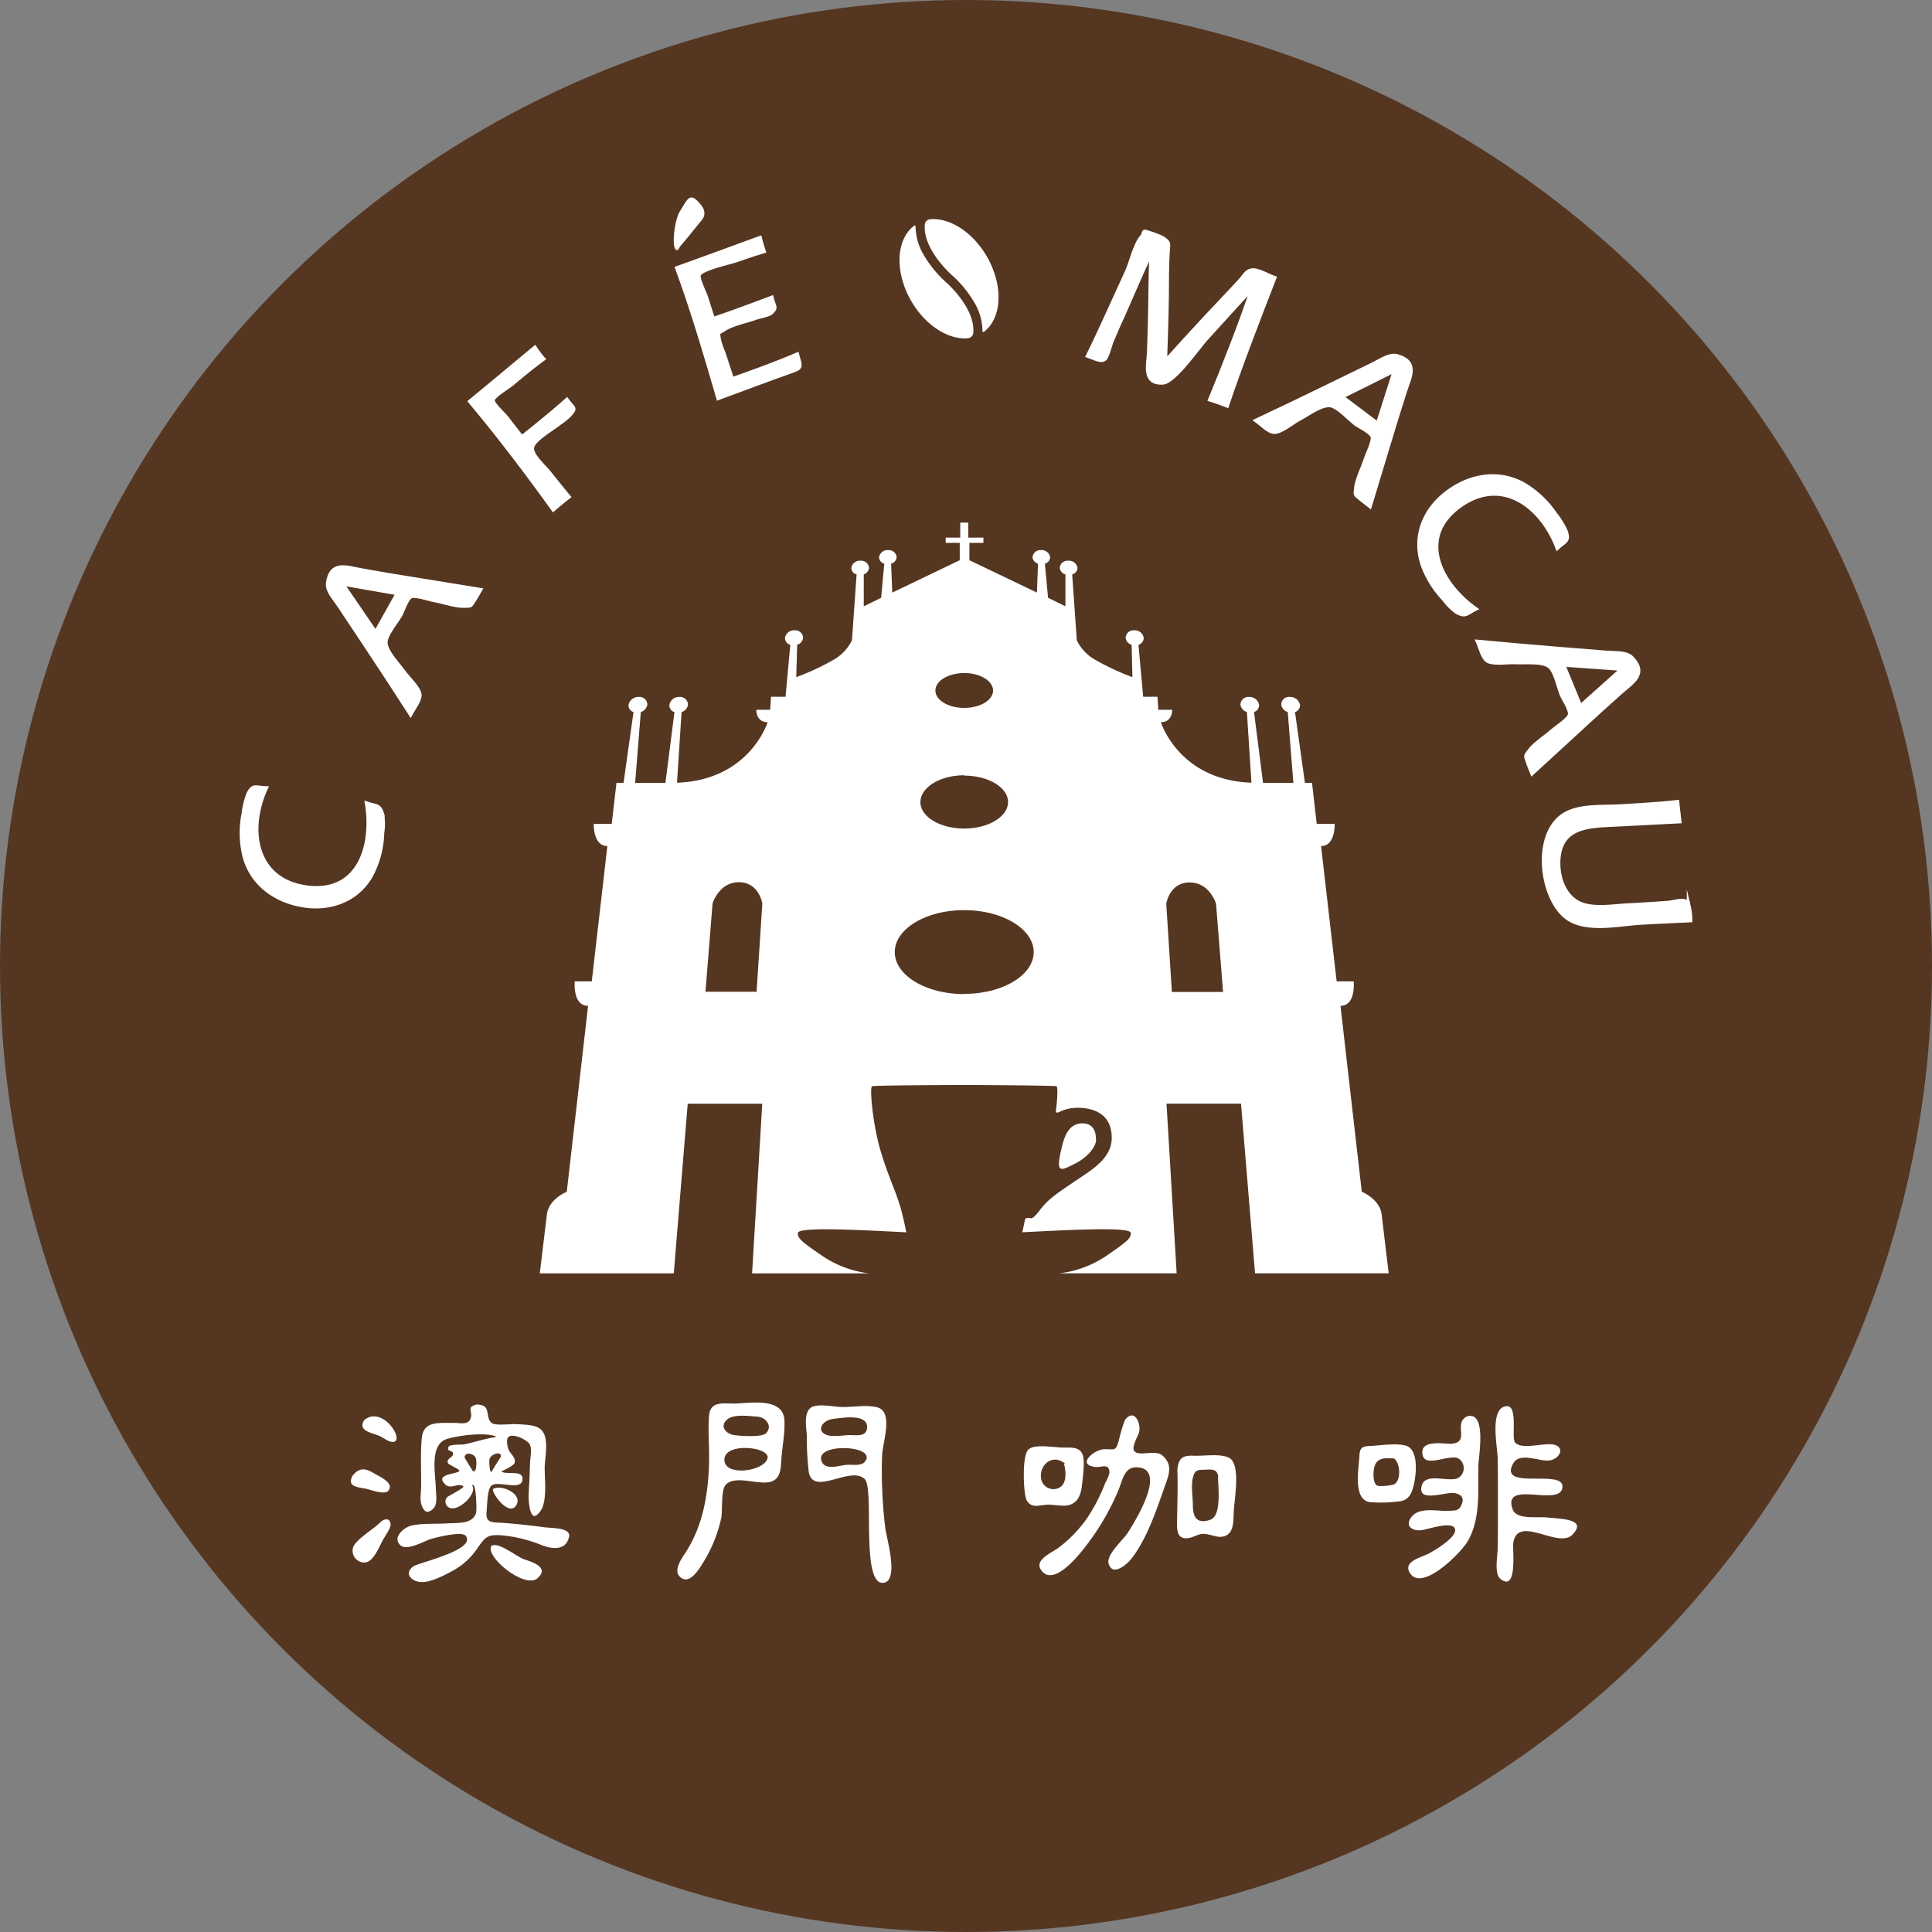 <svg xmlns="http://www.w3.org/2000/svg" viewBox="0 0 453.54 453.54"><rect x="0" y="0" width="453.54" height="453.54" fill="#808080" stroke="none"/><defs><style>.cls-1{fill:#553621;}.cls-2,.cls-3,.cls-4{fill:#fff;}.cls-2{stroke:#fff;stroke-width:0.91px;}.cls-2,.cls-4{stroke-miterlimit:10;}.cls-4{stroke:#553621;stroke-width:0.25px;}</style></defs><g id="图层_2" data-name="图层 2"><g id="图层_1-2" data-name="图层 1"><circle class="cls-1" cx="226.77" cy="226.77" r="226.77"/><path class="cls-2" d="M86.1,188.59c2.34.78,3,.35,3.65,2.61a14,14,0,0,1,0,4.33A22.45,22.45,0,0,1,87,205.76c-3.51,5.92-10.14,8-16.68,6.64-6.05-1.22-11.11-5-12.86-11.08a22.79,22.79,0,0,1-.3-10.26,18.93,18.93,0,0,1,1.14-4.72c1.13-2.17,1.59-1.42,4.15-1.33C58,194.6,59.74,206.66,72,208.3S87.75,198.56,86.1,188.59Z"/><path class="cls-2" d="M96.38,167.66q-4.84-7.53-9.8-15l-6.93-10.43c-1.17-1.76-2.94-3.59-2.68-5.41.75-5.22,4.58-3.53,8.2-2.9l7.14,1.23c6.81,1.12,13.62,2.21,20.43,3.31-.42.71-.79,1.48-1.26,2.17-1.17,1.72-.63,1.57-2.63,1.61s-4.74-.94-6.85-1.32c-1.21-.21-4.55-1.39-5.55-.88s-1.94,3.45-2.45,4.36c-.88,1.57-3.24,4.33-3.45,6.16-.25,2.15,2.81,5.18,4.19,7.12.93,1.32,3.47,3.69,3.75,5.22C98.73,164.29,97.12,166.27,96.38,167.66Zm-8.2-19.17,5.16-9.2-13-2.27Z"/><path class="cls-2" d="M129.88,119.62c-6.21-8.66-12.71-17.2-19.54-25.38,5.09-4.19,10.15-8.42,15.22-12.63.62.9,1.26,1.81,2,2.65-2.55,1.86-5,3.88-7.4,5.91-.77.63-4.37,2.81-4.46,3.74s2.58,3.32,3.11,4l3.68,4.73c3.59-2.86,7.16-5.75,10.59-8.79,1.51,2.15,2.27,1.74.63,3.61a18.26,18.26,0,0,1-2.37,1.9c-1.59,1.3-5.49,3.48-6.29,5.3s2.43,4.51,3.82,6.24q2.3,2.89,4.65,5.74C132.25,117.61,131.06,118.6,129.88,119.62Z"/><path class="cls-2" d="M168.61,93.47c-3-10.25-6-20.51-9.68-30.54,6.5-2.33,13-4.73,19.47-7.09.27,1.07.58,2.12.92,3.16-2.12.63-4.21,1.33-6.29,2.07-1.5.54-8.38,2-8.95,3.43-.35.86,1.36,4.27,1.64,5.14l1.68,5.23c4.63-1.58,9.21-3.28,13.77-5,.61,2.39,1.13,2.23,0,3.43-.62.67-2.85,1-3.71,1.32-2.37.84-5.61,1.45-7.66,2.82-1.88,1.27-1.18,0-1.09,1.84a14.89,14.89,0,0,0,1.09,3.39L171.87,89c5.14-1.82,10.26-3.66,15.27-5.81.84,3.22,1.23,3.07-2,4.21l-3.85,1.38-3.87,1.42Z"/><path class="cls-2" d="M255.37,83.54c2.26-4.6,4.37-9.27,6.5-13.94.91-2,1.84-4,2.74-6,1-2.29,1.88-6.49,3.61-8.23.2-.19.2-.88.44-1s3.72,1.16,4.19,1.46c1.83,1.18,1.41,1.27,1.28,3.56-.19,3.4-.16,6.82-.19,10.23-.06,5.09-.26,10.17-.42,15.25,3-3.33,6.06-6.69,9.14-10,2.23-2.38,4.47-4.73,6.69-7.11.65-.69,1.3-1.38,1.93-2.09,1-1.16,1.44-2.19,2.83-2.24s3.75,1.35,5.08,1.8c-3.86,10-7.74,19.9-11.14,30-1.31-.52-2.62-1-4-1.42,3.56-8.63,7-17.42,10-26.27l-10.83,11.9c-1.84,2-7.53,10.23-10.21,10.39-4.74.3-3.42-4.21-3.3-7.24q.13-3.48.22-6.94c.13-5.48.1-11,.36-16.47-2.25,4.69-4.27,9.48-6.37,14.24-1,2.21-2,4.41-2.92,6.63-.39.92-1,3.69-1.69,4.24C258.45,85,256.78,84,255.37,83.54Z"/><path class="cls-2" d="M294.89,98.72Q303,94.91,311,91l11.26-5.48c1.91-.93,3.95-2.43,5.72-1.93,5.07,1.43,2.89,5,1.78,8.51-.73,2.31-1.46,4.6-2.17,6.91-2,6.6-4,13.21-6,19.81-.65-.52-1.36-1-2-1.54-1.56-1.39-1.48-.84-1.25-2.82s1.56-4.57,2.22-6.61c.37-1.18,2-4.32,1.61-5.39s-3.16-2.38-4-3c-1.44-1.09-3.87-3.8-5.65-4.25-2.1-.53-5.51,2.1-7.62,3.2-1.42.75-4.11,3-5.67,3C297.91,101.49,296.17,99.63,294.89,98.72ZM315,93.14l8.43,6.34,4-12.53Z"/><path class="cls-2" d="M346.4,142.94c-2.21,1.11-2.36,1.87-4.43.76a14.37,14.37,0,0,1-3.06-3.07,23.3,23.3,0,0,1-4.92-7.9c-2.23-6.52.16-12.83,5.48-16.95s12.12-5.42,18.09-2.16a23,23,0,0,1,7.49,7,18.78,18.78,0,0,1,2.55,4.13c.74,2.33-.11,2.13-2,3.88-3.62-9.59-12.82-16.88-22.68-10C332.51,125.88,337.92,136.91,346.4,142.94Z"/><path class="cls-2" d="M346.9,150.63q8.91.84,17.82,1.57l12.48,1c2.11.17,4.64-.08,5.91,1.25,3.63,3.82-.07,5.78-2.8,8.23-1.8,1.62-3.6,3.22-5.39,4.85q-7.64,7-15.25,14c-.3-.78-.67-1.55-.92-2.34-.63-2-.84-1.47.37-3.06s3.67-3.14,5.27-4.56c.92-.82,3.91-2.71,4.13-3.82s-1.51-3.66-1.91-4.62c-.69-1.66-1.4-5.23-2.7-6.52-1.54-1.53-5.81-1-8.19-1.13-1.6-.08-5,.45-6.42-.28C348.09,154.55,347.53,152.06,346.9,150.63ZM367,156.05l4,9.75,9.8-8.77Z"/><path class="cls-2" d="M393.76,188.25c.16,1.53.33,3.05.51,4.58l-15.28.79c-5.41.28-11.95.23-13,7-.7,4.64,1.05,10.58,6.07,11.88,3.24.83,7,.14,10.31,0,3.12-.18,6.24-.35,9.36-.6,1.06-.09,2.87-.68,3.8-.34,1.4.5.33-.12.9,1.13a14.58,14.58,0,0,1,.39,3.37c-3.92.19-7.84.36-11.75.59-5.4.31-13.37,2.24-17.79-1.65-5.9-5.19-7.33-20.33.68-24.19,3.57-1.72,8.3-1.32,12.18-1.54C384.7,189,389.25,188.75,393.76,188.25Z"/><path class="cls-3" d="M159.87,57.6c.5-.53,3.53-4.28,4.87-5.93s.36-3.31-1.37-4.83-2.51.86-3.75,2.74-2,8.1-1,9C159.24,59.1,159.31,58.18,159.87,57.6Z"/><path class="cls-3" d="M324.35,285.13c-.46-3.72-4.67-5.35-4.67-5.35l-5-43.66c3.68,0,3.1-5.75,3.1-5.75h-4l-3.66-31.76c3.4,0,3.2-5.2,3.2-5.2h-4.22L308,183.77h-1.67L304,167.15a1.61,1.61,0,0,0,1.17-1.69,2.33,2.33,0,0,0-2.39-1.85,1.8,1.8,0,0,0-2,1.85,2.15,2.15,0,0,0,1.52,1.69l1.32,16.62h-7.12l-2.12-16.62a1.67,1.67,0,0,0,1.2-1.69,2.31,2.31,0,0,0-2.38-1.85,1.83,1.83,0,0,0-2,1.85,2.14,2.14,0,0,0,1.51,1.69l1.07,16.59c-17.07-.59-21.26-14.2-21.26-14.2,2.76,0,2.65-2.92,2.65-2.92h-3.25l-.21-3.06h-3.35l-1.1-12.2a1.69,1.69,0,0,0,1.23-1.63,2.12,2.12,0,0,0-2.25-1.76,1.84,1.84,0,0,0-2,1.76,1.92,1.92,0,0,0,1.41,1.63l.19,7.6a57.92,57.92,0,0,1-9.06-4.26,10.43,10.43,0,0,1-4-4.39l-1.08-15.47a1.63,1.63,0,0,0,1.24-1.54,2,2,0,0,0-2.16-1.67,1.83,1.83,0,0,0-2,1.67,1.77,1.77,0,0,0,1.33,1.54l0,7.49-4.08-2-.74-8a1.65,1.65,0,0,0,1.23-1.53,2,2,0,0,0-2.13-1.66,1.84,1.84,0,0,0-2,1.66,1.75,1.75,0,0,0,1.28,1.52l-.25,6.79-15.85-7.6v-4.07h3.29v-1.24H227.3v-3.51h-1.88v3.51H222v1.24h3.3v4.07l-15.84,7.6-.27-6.79a1.73,1.73,0,0,0,1.3-1.52,1.84,1.84,0,0,0-2-1.66,2,2,0,0,0-2.13,1.66,1.66,1.66,0,0,0,1.22,1.53l-.73,8-4.08,2,0-7.49A1.81,1.81,0,0,0,204,133.3a1.83,1.83,0,0,0-2-1.67,2,2,0,0,0-2.15,1.67,1.62,1.62,0,0,0,1.24,1.54L200,150.31a10.72,10.72,0,0,1-4,4.39,57.23,57.23,0,0,1-9.08,4.26l.22-7.6a1.93,1.93,0,0,0,1.39-1.63,1.84,1.84,0,0,0-2-1.76,2.15,2.15,0,0,0-2.26,1.76,1.67,1.67,0,0,0,1.25,1.63l-1.11,12.2H181l-.2,3.06h-3.25s-.12,2.92,2.65,2.92c0,0-4.19,13.61-21.27,14.2L160,167.15a2.11,2.11,0,0,0,1.5-1.69,1.83,1.83,0,0,0-2-1.85,2.28,2.28,0,0,0-2.36,1.85,1.61,1.61,0,0,0,1.19,1.69l-2.12,16.62H149.1l1.33-16.62a2.21,2.21,0,0,0,1.53-1.69,1.81,1.81,0,0,0-2-1.85,2.34,2.34,0,0,0-2.41,1.85,1.6,1.6,0,0,0,1.17,1.69l-2.34,16.62h-1.66l-1.12,9.64h-4.22s-.19,5.2,3.2,5.2l-3.66,31.76h-4s-.56,5.75,3.13,5.75l-5,43.66s-4.22,1.63-4.67,5.35-1.66,13.79-1.66,13.79h31.45l3.27-39.82h17.5l-2.39,39.82H204a24.92,24.92,0,0,1-10.61-3.86c-5.14-3.5-6.23-4.37-6.08-5.63.16-1.45,13.74-.74,25.46-.14-.42-2-.87-4-1.28-5.48-1.12-4.08-3.05-7.77-4.82-13.81s-2.59-14.77-1.94-15,20.13-.29,20.13-.29h3s19.62.09,20.14.29c.35.14.27,2.72-.15,6a.43.43,0,0,0,.36.19c.48,0,2.08-1.38,5.77-1.1s7,2.05,7,7-4.81,7.6-8.75,10.28-6.13,4.09-8,6.55-2.1,2.08-2.55,2a1.4,1.4,0,0,0-1,.19c-.23,1-.47,2.1-.69,3.17,11.72-.6,25.3-1.31,25.46.14.13,1.26-.95,2.13-6.09,5.63a25,25,0,0,1-10.62,3.86h27.48l-2.38-39.82h17.49l3.29,39.82H326S324.79,288.88,324.35,285.13ZM177.61,232.82h-12l1.66-20.71s1.47-5,6.2-5,5.49,5,5.49,5ZM226.35,158c3.74,0,6.77,1.84,6.77,4.1s-3,4.08-6.77,4.08-6.76-1.83-6.76-4.08S222.61,158,226.35,158Zm0,24.08c5.69,0,10.29,2.78,10.29,6.21s-4.6,6.21-10.29,6.21-10.28-2.77-10.28-6.21S220.68,182,226.35,182Zm0,51.28c-9,0-16.3-4.41-16.3-9.85s7.29-9.85,16.3-9.85,16.31,4.42,16.31,9.85S235.36,233.31,226.35,233.31Zm48.75-.49-1.32-20.71s.74-5,5.49-5,6.2,5,6.2,5l1.65,20.71ZM252.29,273.2c3.54-1.75,5-4.4,5-5.49s-.07-4-3.18-4-4.15,2.89-4.7,5C247.65,275.61,248.75,275,252.29,273.2Z"/><path class="cls-4" d="M82.67,346.33c1.79-2.14,3.23-1.74,5.33-.5,1.17.7,4.91,2.29,3.22,4.24-.93,1.08-4.26-.26-5.41-.48C83.85,349.21,81.2,349.09,82.67,346.33Zm6.6,10.87c1.15-1,2.52-.93,2.55.73,0,.88-1.24,2.62-1.66,3.37-1,1.68-2.22,5.22-4.27,5.6a2.87,2.87,0,0,1-3-4C84,360.92,87.66,358.84,89.27,357.2Zm-3.88-23.9c4.26-3.57,9.5,4.23,7.32,5.21-1.13.51-2.7-.89-3.67-1.3C87.33,336.48,83.68,336,85.39,333.3Zm26.45-3.72c3.87.06,2,2.93,3.63,4.34.83.72,4.5.17,5.75.27,1.62.13,4.06.07,5.46,1,2.68,1.76,1.3,6.8,1.31,9.48s.63,7.8-1,10.09c-2.83,4-3.12-2.8-3-4.42q.21-3.3.3-6.62c0-1.22.51-3.43,0-4.51s-3.76-2.61-4.81-1.82c-.55.42-.3,1.95,0,2.8.42,1.07,1.85,1.95,1.44,3.29-.2.69-3,2-3,1.94,1.27.66,5.1-.56,4.86,1.93-.28,2.91-5.76.3-7.29,1.47-1,.73-1,4.79-1.13,6-.34,2.82,1.4,2.37,4,2.57,3.12.25,6.22.57,9.32,1,1.89.26,6.69,0,6,2.55-.86,3.37-4.32,2.78-6.52,1.92a32.59,32.59,0,0,0-9.32-2.31c-3.4-.28-3.89.42-5.72,3.06a16.34,16.34,0,0,1-5.51,5.08c-2,1.11-4.77,2.58-7.06,2.82-2.58.26-5.24-1.87-2.61-3.9,1-.81,14.59-3.83,12.33-6.94-.84-1.16-6.46.31-7.74.63-1.76.44-5.93,3.09-7.63,1.53-2.13-2,1-4.51,2.8-4.86,2.64-.53,5.79-.31,8.5-.49,2.24-.15,5.52.23,6.41-2.25.26-.72,0-6.6-.61-6.49,1.26,2.08-3.77,6.78-5.86,5.13a1.67,1.67,0,0,1-.2-2.54c.13-.16,4.07-2.22,3.7-2.4-1.39-.67-2.88.93-4.21-.38-2.63-2.59,2.44-2.59,3.26-3.26.23-.18-2.45-1.37-2.6-1.69-.63-1.29,1.14-1.47,1.14-2.31s-1.74-.32-1-1.76c.34-.65,3-.49,3.57-.57,1.29-.16,6.94-1.89,7.53-1.65-2.51-1-8.77-.21-11.4.62-4,1.27-2.59,8-2.48,11.5,0,1.5.53,3.79-.78,4.94s-2.19.7-2.8-.94c-.48-1.3-.16-3-.14-4.4.06-3.78-.2-7.72.17-11.49.41-4.16,4.11-3.59,7.66-3.64,1.53,0,3.35.57,3.83-1.08S109.21,330.34,111.84,329.58Zm-.17,13.2c0-1.31-2.25-2-2.49-.74,0,.23,2,3.29,1.94,3.29C111.82,345.26,111.71,343.32,111.67,342.78Zm5.49-.39c1.13-1.62-1.49-1.23-2.09.05-.19.4,0,3.05.32,3C115.13,345.51,117,342.66,117.16,342.39Zm-1.88,20.41c1.74-1.16,6.07,2.59,7.94,3.18s6.07,2,3,4.64S113.46,365.34,115.28,362.8Zm.39-13.36c2-1.22,7.13,1.11,5.72,3.82C119.6,356.7,114.91,350.19,115.67,349.44Z"/><path class="cls-4" d="M172.76,329.36c4-.19,11.29-1.36,11.52,4.14.12,2.83-.47,5.86-.7,8.69-.17,2,0,4.63-2.15,5.61-2.77,1.29-8.52-1.54-10.89.75-1.27,1.22-.72,6-1.12,7.89a33.16,33.16,0,0,1-3.87,9.82c-1,1.62-3.47,6.2-5.92,4.08-2-1.73.53-4.84,1.48-6.38,3.85-6.2,5-13.27,5.22-20.49.12-3.69-.31-7.47,0-11.14S169.79,329.4,172.76,329.36Zm5,3.33c-1.67-.13-5.25-.61-6.74.46-2.09,1.49-.65,3.28,1.27,3.6,1.22.21,6.56.6,7.49-.41C181.29,334.7,179.58,332.76,177.75,332.69Zm2.33,9.48c.18-2.45-10.31-3.49-9.9.75C170.52,346.47,179.53,345.23,180.08,342.17Zm10.48-12c1.87-.8,4.91-.08,6.93,0,2.63.08,6-.6,8.5.09,4,1.12,1.29,8.39,1.19,11.54a111.62,111.62,0,0,0,.76,16.95c.26,2.23,3.43,12.55-.6,12.95-5.55.54-2.11-22.38-4.5-24.46-3.39-3-12,4.3-13.12-1.68a70.54,70.54,0,0,1-.45-8.5C189.16,334.85,188.4,331.47,190.56,330.14Zm5.15,3.05c-2.26.09-4.3,2.61-1.5,3.55,1.41.47,3.84,0,5.3,0s3.75.43,3.91-1.56C203.69,331.88,197.64,333,195.71,333.19Zm7.6,8.93c.11-2.88-12.38-3-10.21,1.1.9,1.7,3.87.69,5.36.53C200.39,343.55,202.94,344.41,203.31,342.12Z"/><path class="cls-4" d="M241.6,340c1.48-1.13,6-.35,7.67-.31,1.91.05,4.17-.34,5,1.73.62,1.5,0,6-.21,7.71-.29,1.92-.93,3.63-2.93,4.26-1.72.53-3.88-.2-5.7,0s-3.59.78-4.61-1.31C240.12,350.52,239.65,340.81,241.6,340ZM264,333.24c2.3-2.91,4,.71,3.55,2.89-.21,1-1.77,3.36-1.22,4.33.82,1.47,4.87-.38,6.58,1.08,2.25,1.93,1.88,4,1,6.43-2.14,5.95-4.23,12.78-8.1,17.88-1.07,1.41-4.6,4.55-5.66,1.33-.73-2.24,3.42-5.74,4.51-7.45,1.75-2.74,8.79-14.16,2.86-15.09-3.55-.56-3.78,2.74-4.94,5.44a57.41,57.41,0,0,1-5.66,10.31c-1.48,2.12-9,13-12.53,8.38-2-2.63,2.47-4.36,4.09-5.58a30.67,30.67,0,0,0,6.64-6.91,42.25,42.25,0,0,0,4.26-8.3,8.08,8.08,0,0,0,.94-2.26c-.06-2.25-1.6-1-3.37-1.24-4.47-.66-.23-4.35,2.32-4.4,2.38-.05,2.53.63,3.27-2A31.78,31.78,0,0,1,264,333.24Zm-14.36,10.21c-3-2.08-5.9,1.05-5,4.11a2.81,2.81,0,0,0,4,1.55C250.4,348.2,250.14,345.16,249.59,343.45Zm26.67,1.16c.35-2.69,1.62-3.1,4-3s5.86-.54,8.11.41c3.21,1.36,1.4,10.12,1.32,13.07-.06,2.3,0,5.52-3,5.8-1.42.13-3.08-.83-4.66-.66-1,.12-1.89.77-2.89.93-3,.5-3.05-1.82-3-4.13C276.27,352.91,276.39,348.78,276.26,344.61Zm9.54,2c-.25-1.76-1.53-1.51-2.94-1.47-1.84.05-2.31,0-2.77,1.85s0,4.25,0,6.11c0,2.58.57,4.67,3.89,3.56C286.7,355.75,285.82,349.16,285.8,346.61Z"/><path class="cls-4" d="M319,341.78c.08-2.47,1.2-2.38,3.11-2.49,2.37-.14,5.52-.66,7.84-.07,3.39.87,2.67,7.23,1.91,10-.42,1.53-1.08,2.82-2.8,3.26a31.42,31.42,0,0,1-7.07.3C317.33,352.65,318.83,345,319,341.78Zm8.21.72c-2.79-.2-4.3,0-4.61,2.78-.1,1-.1,2.76.69,3.32.45.31,3.52,0,4-.3C328.86,347.27,328.52,343.4,327.2,342.5Zm17.19-10.14c4.83-1.28,2.83,9.43,2.78,11.66-.14,6,.61,12.47-2.57,17.93-1.49,2.56-10.94,12.27-13.8,7.27-1.6-2.78,2.81-3.74,4.43-4.58,1.22-.63,6.75-3.85,6.2-5.69s-6.39.26-7.82.4c-2.32.23-4.17-1.24-2.22-3.49s6-1.19,8.57-1.32c1.55-.09,2.39.11,3-1.31.72-1.6-.07-2.29-1.42-2.58-2.05-.43-8.61,2.35-8-1.54s6.33-1.18,8.67-2.24a2.58,2.58,0,0,0,.18-4.33c-2-1.24-7.94,2.37-8.57-1-.73-3.9,5.16-2.65,6.83-2.75C345.21,338.49,340.75,334.1,344.39,332.36Zm8.2-2.06c4.45-2.16,2.12,7.13,3.2,8.29,1.55,1.64,6.71-.06,8.87.39,3.08.64,1.59,3.72-1,4-2.2.27-6.78-1.95-8.25.5-3.83,6.4,11.55,1.14,11.49,5.46-.07,5.4-14.34-1.71-11.67,5.38.88,2.35,5.75,1.53,8,1.79,2.78.33,9.79.23,6,4.22-3.39,3.57-13-4.83-13.88,2-.19,1.46,1.08,11.59-3.12,8.49-1.68-1.24-.82-5.37-.79-7.24.06-3,.07-6,.07-8.95,0-4.08,0-8.17-.06-12.25C351.39,339.51,349.79,332.18,352.59,330.3Z"/><path class="cls-3" d="M231.68,60.24c3.92,6.8,3.55,14.46-.7,17.65a.21.21,0,0,1-.34-.17,13.34,13.34,0,0,0-2.09-7,26.72,26.72,0,0,0-5.09-6.13c-.08-.08-6.86-6-6.36-11.88a1.37,1.37,0,0,1,1.26-1.24C222.92,51.06,228.34,54.46,231.68,60.24Z"/><path class="cls-3" d="M213.9,70.64c-3.93-6.8-3.56-14.45.69-17.65a.21.21,0,0,1,.34.17,13.39,13.39,0,0,0,2.1,7,26.62,26.62,0,0,0,5.08,6.12c.09.08,6.87,6,6.37,11.88a1.39,1.39,0,0,1-1.26,1.24C222.66,79.82,217.23,76.42,213.9,70.64Z"/></g></g></svg>